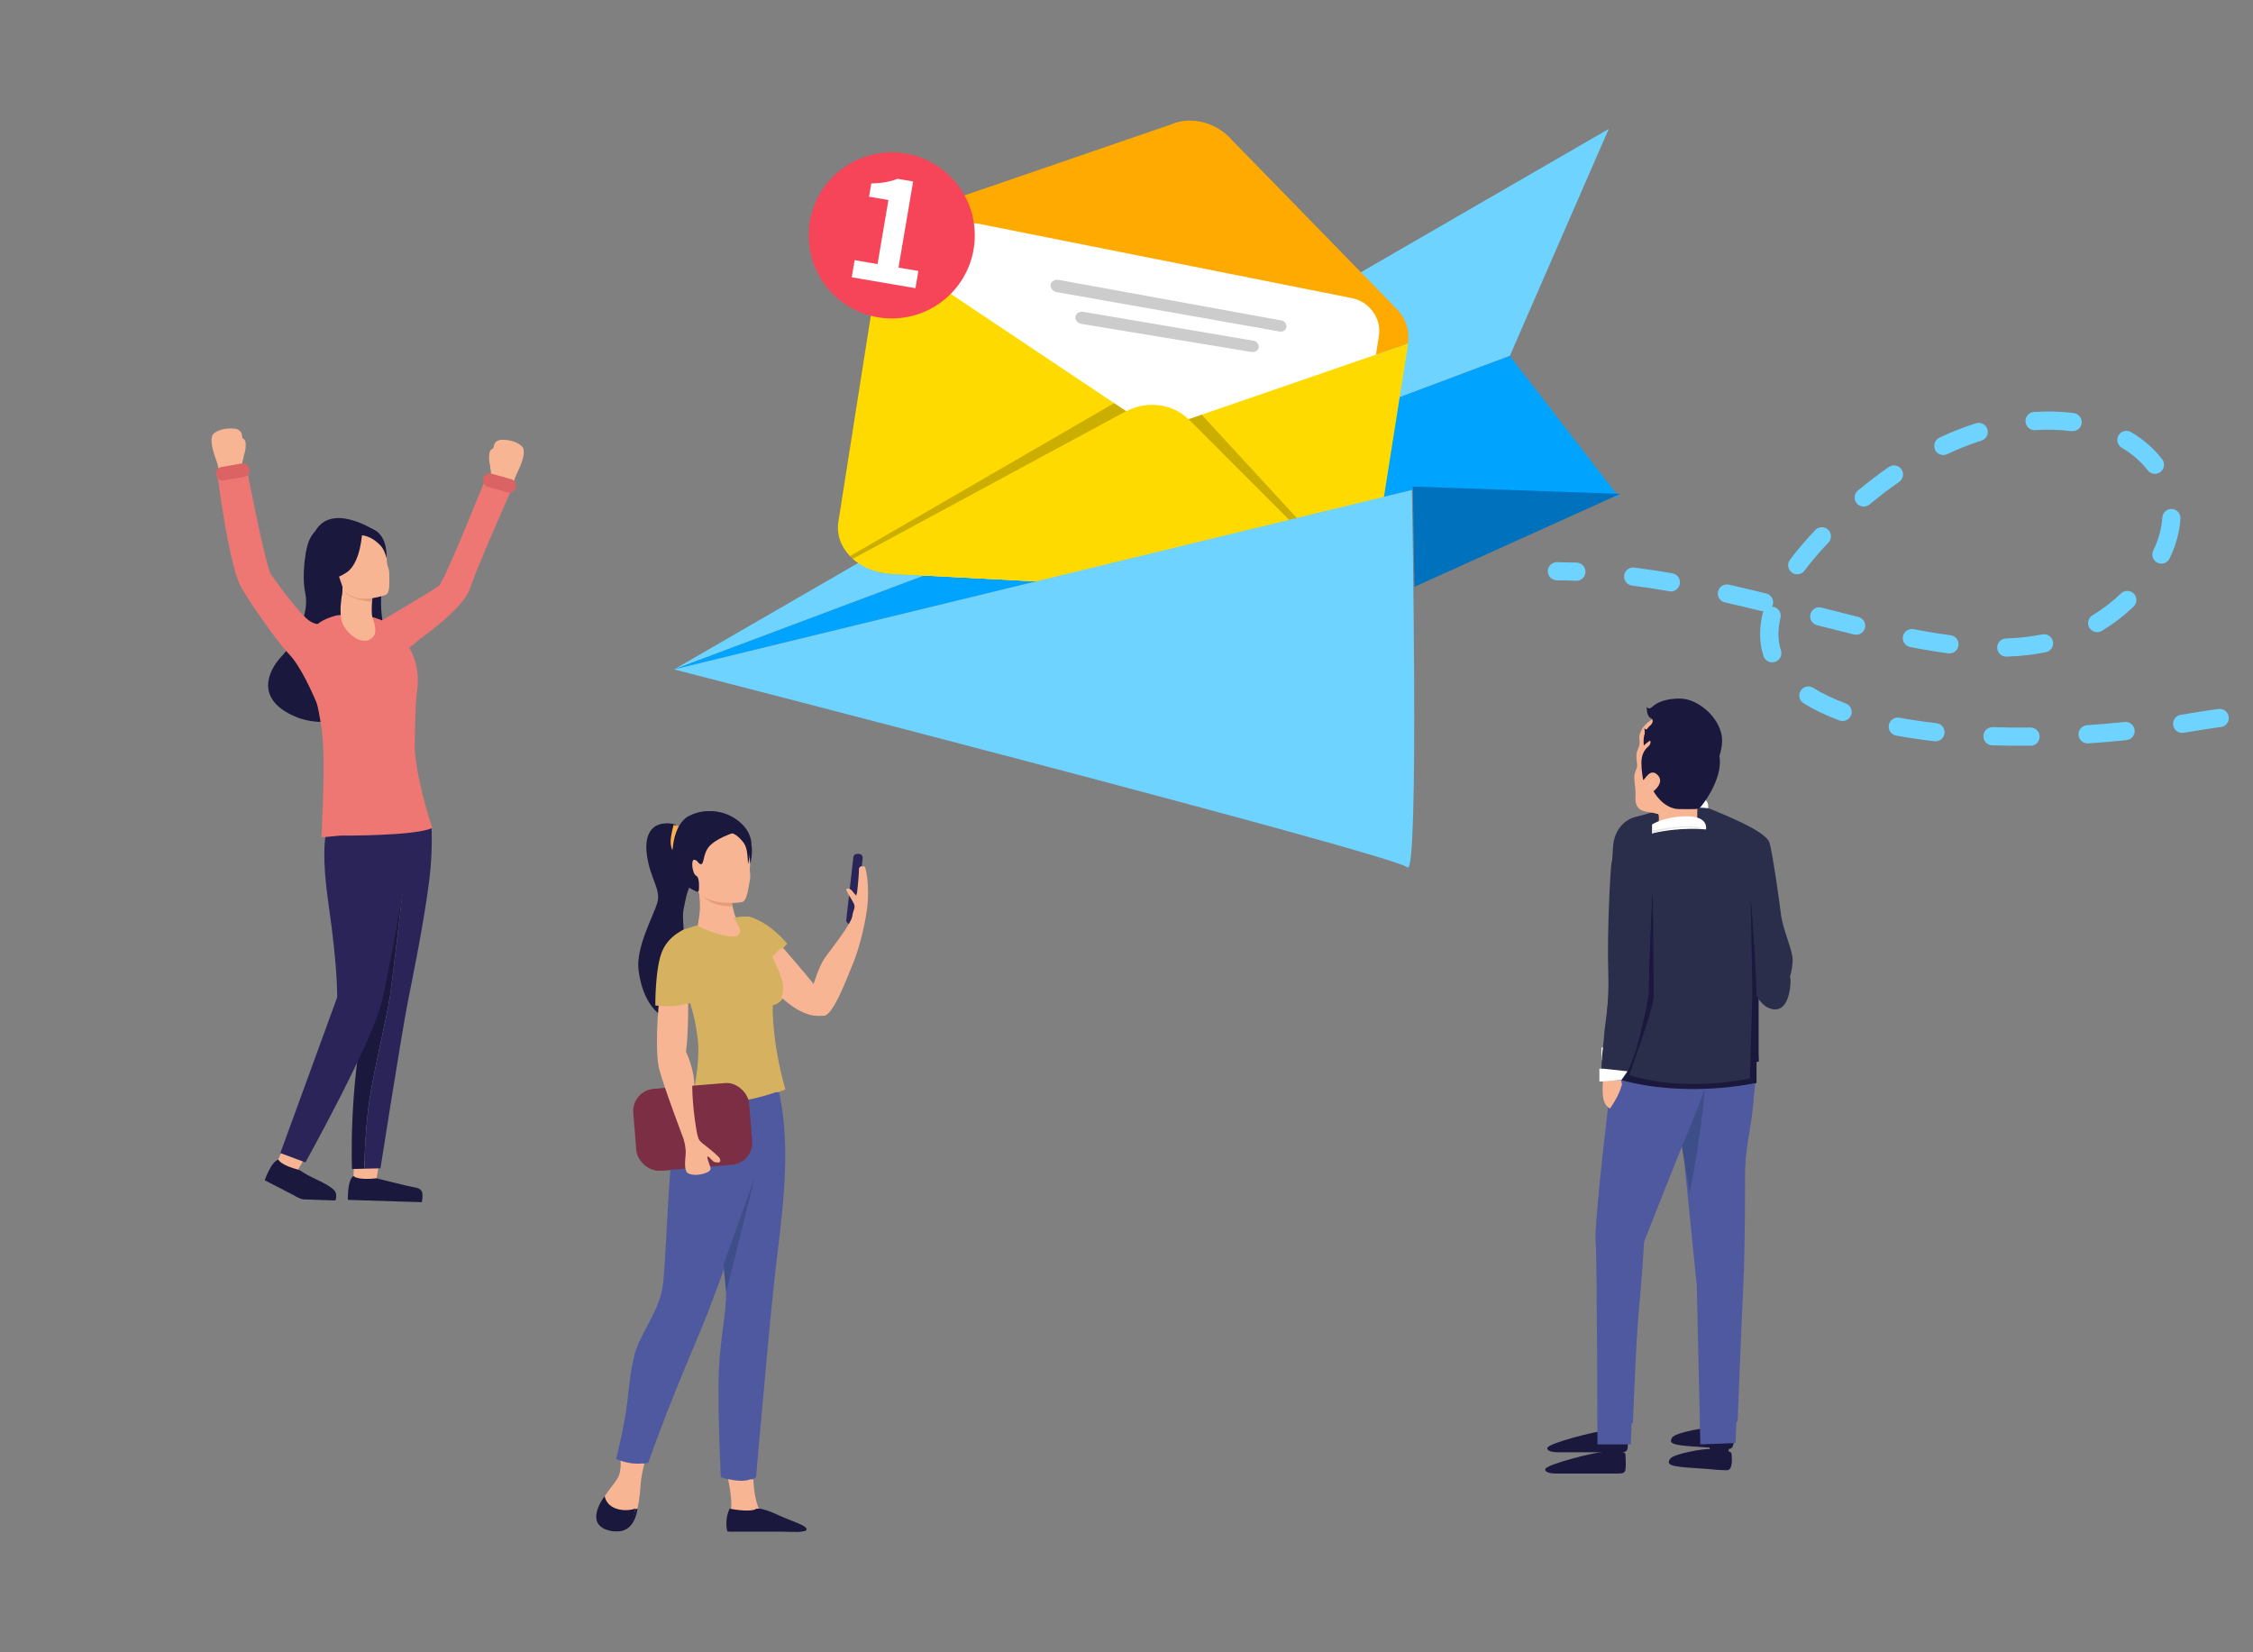 <?xml version="1.0" encoding="UTF-8"?>
<svg id="layout" xmlns="http://www.w3.org/2000/svg" viewBox="0 0 300 220">
  <rect x="0" y="0" width="300" height="220" fill="#808080" stroke="none"/>
  <defs>
    <style>
      .cls-1 {
        fill: #ee7773;
      }

      .cls-2 {
        fill: #d6b260;
      }

      .cls-3 {
        fill: #6ed3ff;
      }

      .cls-4 {
        fill: #feaf54;
      }

      .cls-5 {
        fill: #0071bc;
      }

      .cls-6 {
        fill: #ffda00;
      }

      .cls-7 {
        fill: #7c2e45;
      }

      .cls-8 {
        fill: #fff;
      }

      .cls-9 {
        fill: #1b183d;
      }

      .cls-10 {
        fill: #4f59a0;
      }

      .cls-11 {
        fill: #db6363;
      }

      .cls-12 {
        fill: #e5e5e5;
      }

      .cls-13 {
        fill: #f64559;
      }

      .cls-14 {
        fill: #fa0;
      }

      .cls-15 {
        opacity: .2;
      }

      .cls-16 {
        fill: #efb9b7;
      }

      .cls-17 {
        fill: #e59c77;
      }

      .cls-18 {
        fill: #f7b594;
      }

      .cls-19 {
        fill: #00a4ff;
      }

      .cls-20 {
        fill: #ccc;
      }

      .cls-21 {
        fill: #2b2459;
      }

      .cls-22 {
        fill: #3e4e89;
      }

      .cls-23 {
        fill: #2b2e4b;
      }
    </style>
  </defs>
  <g>
    <path class="cls-3" d="M210.3,77.27c.46-.16.79-.58.81-1.1.03-.67-.49-1.23-1.16-1.26-.88-.03-1.77-.05-2.63-.06-.67,0-1.21.54-1.22,1.2,0,.67.54,1.21,1.2,1.22.84,0,1.69.02,2.55.06.16,0,.31-.02.45-.07Z"/>
    <path class="cls-3" d="M295.73,96.8c-.92.12-1.87.26-2.81.42-.72.12-1.44.24-2.17.35-.66.1-1.28-.35-1.38-1.01-.1-.66.35-1.28,1.01-1.38.71-.11,1.42-.23,2.13-.35.97-.16,1.95-.31,2.9-.43.66-.09,1.27.38,1.36,1.05.07.58-.27,1.11-.8,1.3-.08.03-.16.05-.25.06ZM283.15,98.55c-1.7.17-3.41.32-5.09.43-.67.05-1.24-.46-1.29-1.13-.05-.67.46-1.24,1.13-1.29,1.66-.11,3.34-.26,5.01-.43.66-.07,1.26.42,1.33,1.08.06.57-.29,1.09-.8,1.27-.09.03-.18.05-.28.06ZM270.39,99.29c-1.74.02-3.46,0-5.12-.05-.67-.02-1.19-.58-1.17-1.25.02-.67.58-1.19,1.25-1.17,1.62.05,3.31.07,5.02.05.67,0,1.22.53,1.22,1.2,0,.53-.33.99-.81,1.16-.12.04-.25.07-.39.07ZM257.58,98.69c-1.78-.2-3.5-.45-5.1-.75-.66-.12-1.09-.75-.97-1.41.12-.66.76-1.09,1.41-.97,1.55.29,3.21.53,4.93.73.66.07,1.14.67,1.07,1.34-.05.48-.38.86-.8,1.01-.17.06-.35.08-.53.06ZM272.42,86.84c-1.63.33-3.39.53-5.23.59-.67.02-1.23-.5-1.25-1.17-.02-.67.5-1.23,1.17-1.25,1.7-.05,3.33-.24,4.82-.54.65-.13,1.29.29,1.43.94.12.6-.22,1.19-.78,1.38-.05.02-.1.03-.16.04ZM278.21,83.58c-.34-.57-.16-1.32.42-1.66,1.34-.8,2.62-1.78,3.8-2.91.48-.46,1.25-.45,1.71.04.46.48.45,1.25-.04,1.71-1.31,1.26-2.74,2.34-4.23,3.24-.07.04-.15.08-.22.1-.53.19-1.14-.02-1.44-.52ZM244.94,95.93c-1.82-.67-3.43-1.44-4.79-2.3-.57-.36-.74-1.1-.38-1.67.36-.57,1.1-.74,1.67-.38,1.22.77,2.67,1.46,4.33,2.08.63.23.95.93.72,1.55-.13.35-.41.61-.74.72-.26.09-.54.09-.82,0ZM259.42,86.99c-1.58-.21-3.24-.48-5.07-.84-.66-.13-1.08-.76-.96-1.42.13-.66.76-1.08,1.42-.96,1.78.35,3.39.61,4.93.81.66.09,1.13.69,1.04,1.36-.06.47-.38.84-.8.99-.17.06-.36.08-.56.06ZM287.28,74.93c-.6-.29-.86-1.01-.56-1.62.71-1.48,1.12-2.96,1.21-4.41.04-.67.62-1.18,1.28-1.13.67.04,1.17.62,1.13,1.28-.11,1.76-.59,3.54-1.45,5.31-.14.3-.4.51-.69.62-.29.1-.62.09-.93-.05ZM246.87,84.48c-1.62-.4-3.26-.82-4.93-1.24-.65-.17-1.04-.83-.87-1.47.17-.65.83-1.04,1.47-.87,1.66.43,3.29.84,4.9,1.24.65.16,1.05.81.89,1.46-.1.41-.4.72-.78.85-.21.07-.45.09-.69.03ZM236.34,88.13c-.64.21-1.32-.14-1.52-.78-.57-1.75-.6-3.65-.11-5.66.03-.1.06-.2.11-.29-.08,0-.15-.02-.23-.03-1.79-.44-3.4-.82-4.91-1.16-.65-.15-1.06-.79-.91-1.45.15-.65.79-1.06,1.45-.91,1.53.34,3.15.73,4.96,1.17.65.16,1.05.82.89,1.47-.03.1-.06.2-.11.29.07,0,.15.02.23.03.65.16,1.05.82.89,1.46-.38,1.56-.36,3.02.06,4.33.2.63-.13,1.3-.75,1.52,0,0-.02,0-.03,0ZM285.98,62.62c-.89-1.16-2.05-2.17-3.45-3-.58-.34-.77-1.08-.43-1.66.34-.57,1.08-.77,1.66-.43,1.67.99,3.06,2.2,4.14,3.61.41.53.31,1.29-.22,1.7-.1.08-.22.14-.34.18-.48.17-1.03.02-1.36-.41ZM238.59,76.23c-.54-.4-.65-1.16-.25-1.69.95-1.28,2.09-2.61,3.38-3.97.46-.48,1.23-.5,1.71-.04.48.46.5,1.23.04,1.71-1.22,1.28-2.3,2.54-3.19,3.74-.15.2-.35.34-.57.42-.37.13-.79.08-1.12-.17ZM222.28,78.72c-1.7-.3-3.37-.55-4.96-.75-.66-.08-1.13-.69-1.05-1.35.08-.66.69-1.13,1.35-1.05,1.63.21,3.34.46,5.07.77.66.11,1.1.74.99,1.4-.08.45-.39.8-.79.94-.19.07-.4.09-.61.05ZM247.24,67.02c-.43-.51-.36-1.28.15-1.7,1.35-1.13,2.73-2.18,4.12-3.14.55-.38,1.3-.24,1.68.31.38.55.24,1.3-.31,1.68-1.32.91-2.65,1.92-3.94,3-.12.1-.24.17-.38.21-.46.16-1,.03-1.33-.37ZM275.82,57.41c-1.54-.2-3.16-.25-4.82-.14-.67.05-1.24-.46-1.29-1.13-.05-.67.46-1.24,1.13-1.29,1.82-.12,3.6-.07,5.3.15.66.09,1.13.7,1.04,1.36-.06.47-.38.84-.8.98-.17.06-.36.08-.56.06ZM257.67,59.88c-.28-.61-.02-1.33.58-1.61,1.61-.76,3.26-1.4,4.86-1.91.64-.2,1.32.15,1.52.79.2.64-.15,1.33-.79,1.52-1.51.48-3.05,1.08-4.57,1.8-.04.02-.08.03-.12.05-.58.2-1.23-.06-1.49-.63Z"/>
  </g>
  <g>
    <path class="cls-9" d="M40.8,73.25s-.7,3.13-.14,5.79-1.29,6.36-3.15,8.33-3.6,5.79,1.9,8.08c4.57,1.91,12.18-.35,12.6-4.44s-1.75-7.91-1.18-12.26c.57-4.35,1.52-7.33-2.9-8.88-4.42-1.55-7.14,3.37-7.14,3.37Z"/>
    <g>
      <g>
        <g>
          <polygon class="cls-18" points="47.18 154.64 47.03 157.08 50.09 157.26 50.52 154.64 47.18 154.64"/>
          <path class="cls-9" d="M47.06,156.57s.39.61,3.09.32c0,0,4.26,1.08,4.97,1.19s1.05.34,1.12.82-.07,1.17-.07,1.17l-9.85-.31s-.09-2.62.74-3.19Z"/>
        </g>
        <g>
          <path class="cls-9" d="M51.92,132.69c.44-2.98,1.61-13.33,1.61-13.33l1.42-8.32-5.42-1.18-.45,4.66c-.85,4.4-.36,19.76-.36,19.76-2.32,10.95-1.85,21.37-1.85,21.37l1.61-.04c.06-1.91.24-5.99.7-9.07.62-4.17,2.29-10.87,2.73-13.85Z"/>
          <path class="cls-21" d="M54.32,133.31c.52-2.63,2.1-10.24,2.84-16.11.48-3.79.3-7.08.3-7.08l-2.68-.09-1.25,9.33s-1.17,10.35-1.61,13.33c-.44,2.98-2.11,9.68-2.73,13.85-.46,3.08-.64,7.16-.7,9.07l2.17-.05s2.81-17.93,3.66-22.25Z"/>
        </g>
      </g>
      <g>
        <g>
          <polygon class="cls-18" points="37.71 152.9 36.76 155.02 39.42 156.2 40.68 154.01 37.71 152.9"/>
          <path class="cls-9" d="M37.08,154.39s.15.71,2.8,1.4c0,0,.73.53,1.9,1.08.93.44,2.59,1.21,2.9,1.87.21.45-.01,1.1-.01,1.1l-4.3-.15c-.51-.08-1.08-.45-1.53-.69l-3.59-1.85s.85-2.51,1.83-2.75Z"/>
        </g>
        <path class="cls-21" d="M44.95,108.62s-2.97-.43-1.21,11.72c1.28,8.83,1.15,12.47,1.15,12.47l-7.56,20.72,3.34,1.24s8.77-15.77,10.13-21.27c.72-2.91,1.84-9.02,2.73-14.14l1.6-9.31-10.18-1.42Z"/>
      </g>
      <path class="cls-9" d="M53.93,118.4c.72-4.13,1.29-7.54,1.29-7.54l-1.29,7.54Z"/>
    </g>
    <path class="cls-1" d="M55.22,99.89c0-2.35.12-6.61.28-7.61.83-5.06-2.28-8.58-4.93-9.8-1.81-.68-3.74-.81-5.76-.54-3.72.99-3.9,2.82-3.87,5.3.03,2.48,1.9,7.27,2.1,12.18.18,4.59-.24,12.07-.24,12.07l2.5-.23h0s9.96.08,12.27-1.02c0,0-1.87-5.28-2.35-10.36Z"/>
    <g>
      <path class="cls-1" d="M32,77.97c-.55-1.13-.82-2.37-.82-2.37-1.28-4.56-2.27-12.81-2.27-12.81l3.89-.69s2.58,13.47,3.3,14.42c.45.6,2.82,4,4.61,5.74,1.04,1.01,1.98.85,1.98.85,0,0,4.72,4.97,3.26,8.39-.05.12-.79,1.45-1.2,1.44-.7-.01-2.04,2-2.3,1.35-.91-2.28-2.52-5.7-3.92-7.14-1.85-1.91-5.99-8.05-6.54-9.18Z"/>
      <g>
        <path class="cls-18" d="M32.26,61.75c-.01-.44.16-.74.16-.74l.08-1.19s-.24-1.99-.39-2.24c-.18-.29-.49-.46-.83-.5-.93-.11-2.08.04-2.79.62-.51.42-.41,1.64.24,3.4.48,1.31.46,1.94.46,1.94l3.2-.55s-.11-.23-.13-.74Z"/>
        <rect class="cls-11" x="28.74" y="61.93" width="4.5" height="1.82" rx=".84" ry=".84" transform="translate(-10.51 6.39) rotate(-10.07)"/>
        <path class="cls-18" d="M32.44,60.72s.19-.44.24-.92.21-1.52-.68-1.43.44,2.35.44,2.35Z"/>
      </g>
    </g>
    <g>
      <path class="cls-1" d="M49.56,83.36s8.09-4.72,8.86-5.34,6.07-13.88,6.07-13.88l3.64.99s-4.52,10.13-5.59,13.33c-.87,2.61-6.84,6.78-6.84,6.78,0,0-2.56,2.83-5.34,1.25-2.78-1.58-.8-3.13-.8-3.13Z"/>
      <g>
        <path class="cls-18" d="M65.36,63.1c.06-.44-.09-.75-.09-.75l.04-1.19s.43-1.96.61-2.19c.21-.27.53-.41.87-.42.93-.02,2.07.24,2.72.89.47.47.25,1.67-.57,3.36-.61,1.26-.64,1.88-.64,1.88l-3.13-.86s.13-.22.2-.72Z"/>
        <rect class="cls-11" x="64.26" y="63.39" width="4.5" height="1.82" rx=".84" ry=".84" transform="translate(113.14 144.21) rotate(-164.3)"/>
        <path class="cls-18" d="M65.28,62.05s-.14-.45-.15-.94-.06-1.53.82-1.35-.67,2.3-.67,2.3Z"/>
      </g>
    </g>
    <path class="cls-18" d="M49.26,85.15c-1.34.76-3.69-1.13-3.86-2.96s.08-1.72.24-4.52c0,0,3.12.73,4.09.74,0,0-.43,2.85-.13,3.82s.82,2.25-.34,2.91Z"/>
    <path class="cls-17" d="M49.58,79.64s-2.69-.11-3.64-1.03c0,0-.04,1.11,3.59,1.52l.04-.48Z"/>
    <g>
      <path class="cls-9" d="M50.34,70.9s-6.06-4.23-8.39-.14c0,0-1.54,1.33-1.18,4.6.37,3.33,3.22,5.01,4.09,4.07.56-.6.66-.08.66-.08l.1-1.21,4.73-7.23Z"/>
      <path class="cls-9" d="M45.61,78.13s-1.77.06-2.73-1.18c-.68-.88-2.07-4.76,1.83-6.13,0,0,1.11-.45,2.45-.29,1.07.12,2.8.68,3.18,4.49l.23,1.24-4.96,1.87Z"/>
      <g>
        <path class="cls-18" d="M51.38,79.2s-4.87,1.82-5.87-1.35c-.96-3.06-2.32-4.87.74-6.08,3.06-1.21,4.12-.29,4.63.68.58,1.1.58,1.6.66,2.51.04.42.29.8.29,1.39,0,1.41.12,2.59-.46,2.84Z"/>
        <path class="cls-9" d="M48.23,70.82s-.16,4.17-2.11,5.42c-1.95,1.25-3.07.99-3.07.99,0,0,1.21-1.84.8-4.22,0,0,2.75-3.61,4.38-2.19Z"/>
        <path class="cls-9" d="M47.98,71.23s1.1.07,2,.79c.69.56,1.13.92,1.49,2.29,0,0,.2-2.61-1.44-3.65-1.75-1.1-2.04.57-2.04.57Z"/>
      </g>
    </g>
  </g>
  <g>
    <g>
      <g>
        <polygon class="cls-3" points="214.21 17.17 89.76 89.13 201.04 47.39 214.21 17.17"/>
        <polygon class="cls-19" points="201.04 47.39 215.59 66.21 188 65.24 89.76 89.13 201.04 47.39"/>
        <g>
          <path class="cls-14" d="M187.5,45.74l-27.49,9.47-1.77.61-8.28-1.07-1.62-1.08-30.97-20.69c.31-1.94,1.68-3.57,3.72-4.44l34.87-11.98c2.68-1.16,6.08-.25,8.11,2.12l22.17,22.73c1.03,1.22,1.48,2.8,1.24,4.33Z"/>
          <path class="cls-15" d="M174.72,79.33l-55.91-2.92c-.91-.05-1.77-.21-2.56-.48-.6-.68-.99-1.5-1.08-2.38-.04-.35-.03-.71.03-1.07l5.9-37.49c.44-2.82,3.6-4.54,6.98-3.87l49.39,9.84c2.38.48,3.98,2.72,3.62,5.02l-4.45,28.25-.37,2.38c-.17,1.07-.74,2.02-1.54,2.72Z"/>
          <path class="cls-8" d="M173.76,79.28l-50.52-2.64c-3.46-.18-5.96-2.61-5.52-5.43l5.9-37.49c.44-2.82,3.6-4.55,6.98-3.87l49.39,9.84c2.38.47,3.98,2.72,3.62,5.02l-4.82,30.63c-.36,2.3-2.6,4.07-5.03,3.94Z"/>
          <path class="cls-6" d="M187.5,45.74l-4.54,28.82c-.21,1.36-.95,2.57-1.97,3.44-.11.09-.22.18-.33.26-1.08.8-2.44,1.26-3.86,1.18l-57.99-3.03c-2.1-.11-3.94-.86-5.24-2-.14-.12-.27-.24-.39-.37-1.2-1.24-1.81-2.86-1.54-4.59l5.74-36.47,30.97,20.69,1.62,1.08,8.28,1.07,1.77-.61,27.49-9.47Z"/>
          <path class="cls-15" d="M148.35,53.67l1.62,1.08-36.39,19.66c-.14-.12-.27-.24-.39-.37l35.17-20.37Z"/>
          <path class="cls-15" d="M180.99,78c-.11.09-.22.18-.33.26l-22.42-22.44,1.77-.61,20.98,22.78Z"/>
          <path class="cls-6" d="M180.67,78.26c-1.08.8-2.44,1.25-3.86,1.18l-2.08-.11-55.91-2.92c-.91-.05-1.77-.21-2.56-.48-1.03-.35-1.94-.87-2.68-1.51l1.6-.86,34.8-18.8c2.73-1.48,6.21-1,8.28,1.07l18.39,18.41,4.02,4.03Z"/>
          <path class="cls-20" d="M170.4,44.14l-29.67-5.24c-.53-.09-.9-.53-.83-.99h0c.07-.45.56-.74,1.09-.64l29.64,5.4c.43.08.73.47.66.88h0c-.06.41-.46.67-.89.6Z"/>
          <path class="cls-20" d="M166.68,46.87l-22.67-3.74c-.52-.09-.88-.52-.81-.96h0c.07-.45.55-.74,1.06-.65l22.66,3.85c.44.08.75.47.68.88h0c-.06.41-.47.68-.92.61Z"/>
        </g>
        <path class="cls-3" d="M188,65.24s1.01,51.92-.6,50.25c-1.61-1.66-97.64-26.36-97.64-26.36l98.24-23.89Z"/>
      </g>
      <polygon class="cls-5" points="215.73 65.76 188.34 78.13 188.13 64.78 215.73 65.76"/>
    </g>
    <g>
      <circle class="cls-13" cx="118.74" cy="31.34" r="11.06"/>
      <path class="cls-8" d="M113.41,36.93l.39-2.29,3.05.52,1.45-8.53-2.58-.44.3-1.76c.74-.02,1.38-.08,1.93-.18.55-.1,1.07-.25,1.56-.44l2.08.35-1.95,11.47,2.65.45-.39,2.29-8.5-1.45Z"/>
    </g>
  </g>
  <g>
    <g>
      <path class="cls-9" d="M90.72,110.58s-.22-.98-1.83-.94-2.9,1.21-2.46,4.29,1.88,4.51,1.38,6.25-2.9,5.99-2.5,9.02,1.61,5.49,3.93,6.57,1.44-1.16,1.04-2.99-.09-4.84.51-6.56-.07-3.71.24-5.18c.31-1.47.58-3.39,1.41-3.39s-1.72-7.06-1.72-7.06Z"/>
      <path class="cls-4" d="M90.6,110.28c-.14-.21-.35-.36-.62-.46,0,0-.42,1.47-.4,2.3.02.73.25,1.11.25,1.11l.76-2.96Z"/>
    </g>
    <g>
      <g>
        <rect class="cls-21" x="113.43" y="113.68" width=".98" height="9.38" rx=".47" ry=".47" transform="translate(213.84 248.76) rotate(-173.56)"/>
        <path class="cls-18" d="M103.9,125.78s3.35,3.84,4.65,5.49c0,0,.76-2.64,1.65-3.84s3.44-4.47,3.57-5.41.49-1.14.2-1.74-1.09-1.68-.98-1.88.58-.07.83.29.54.6.54.6c0,0,.29-2.23.31-3.69,0,0,.36-.6.56,0s.47,2.5.31,4.58c-.16,2.08-.99,5.7-1.88,7.91s-2.73,7.06-3.91,7.15-3.19.04-6.9-3.87c-3.71-3.91,1.06-5.6,1.06-5.6Z"/>
      </g>
      <path class="cls-2" d="M99.42,122.03s2.38.13,5.41,3.62c0,0-1.88,2.05-3.13,2.77s-1.12,0-1.12,0c0,0-4.08-1.12-1.17-6.39Z"/>
    </g>
    <g>
      <g>
        <g>
          <path class="cls-18" d="M97.13,196.53s.78,3.03.47,4.72c0,0,1.35.79,2.88.3,1.53-.49.56-.69.56-.69,0,0-.78-1.67-.72-4.52l-3.19.19Z"/>
          <path class="cls-9" d="M97.44,200.87s2.78.58,3.6,0c0,0,.66-.03,2.57.85s3.66,1.33,3.79,1.86-1.81.33-3.16.33-7.1,0-7.1,0c0,0-.44-1.49.31-3.04Z"/>
        </g>
        <g>
          <path class="cls-18" d="M82.89,194.13s.19,1.56-.28,2.53-2.32,2.66-2.53,4.35.13,2,.84,2.32,3.22.88,3.91-2.19c.69-3.07.16-3.63,1.19-7.01h-3.13Z"/>
          <path class="cls-9" d="M80.81,199.21s.12,1.17,1.51,1.65,2.57,0,2.57,0c0,0-.34,3.83-3.62,2.89s-.46-4.55-.46-4.55Z"/>
        </g>
        <path class="cls-10" d="M93.16,145.87s-.06,11.29,1.75,16.77c1.82,5.48,2.49,7.43,1.79,12.98s-1.04,6.55-.45,21.06c0,0,3.25,1.08,4.42,0,0,0,1.59-18.27,2.42-26.03.83-7.76,2.54-17.35.53-25.7l-10.46.92Z"/>
        <path class="cls-10" d="M103.09,144.54s.17,4.92-2.17,11.76c-2.34,6.84-5.26,14.77-6.59,18.27s-4.67,10.76-8.01,20.19c0,0-1.67.5-4-.5,0,0,1.08-4.17,1.5-7.68s.33-3.5.92-6.09,3.25-5.84,3.75-9.01.76-16.1,1.51-19.36c.75-3.25,3.8-7.59,3.8-7.59h9.29Z"/>
      </g>
      <polygon class="cls-22" points="96.62 168.4 100.81 156.71 96.98 172.1 96.62 168.4"/>
    </g>
    <path class="cls-2" d="M92.51,145.93s1.11-4.44.66-7.83-.99-4.47-2-7.5-1.61-5.96,0-6.73,7.01-1.83,8.26-1.83c1.25,0,2.22,1.07,2.84,3.16s2.11,4.35,2.29,6.02-.83,2.47-1.67,2.63c0,0-.17,4.73,1.69,11.21,0,0-7.63,3.18-12.06.89Z"/>
    <g>
      <g>
        <rect class="cls-7" x="84.78" y="144.59" width="15.48" height="10.92" rx="2.96" ry="2.96" transform="translate(196.95 292.06) rotate(175.33)"/>
        <path class="cls-18" d="M91.64,132.15s.06,5.55-.3,7.88c0,0,1.12,2.23,1.12,4.65s.54,6.25.85,7.06-1.74.63-1.74.63c0,0-2.99-7.86-3.53-10.09s-.22-7.6.18-10.45,1.94-2.41,2.33-2.37,1.09.95,1.09,2.71Z"/>
        <path class="cls-18" d="M91.35,151.78s.31,1.03.24,1.9-.25,2.23.34,2.55,1.61.2,2.19,0,.89-.42.76-.83-.51-1.32-.38-1.41.71.65.87.71.85.22.83-.16-.16-.47-1.07-1.27-1.77-1.22-1.91-1.87-1.86.38-1.86.38Z"/>
      </g>
      <path class="cls-2" d="M91.65,123.66s-2.19.7-3.17,2.93-.94,7.28-.94,7.28c0,0,3.66.54,5.16-.8l-1.05-9.41Z"/>
    </g>
    <g>
      <path class="cls-18" d="M98.51,124.54c-.83.68-5.34-1.04-5.3-1.37.16-1.41.51-2,.03-5.17,0,0,2.81.22,3.9,0,0,0,.33,3.24.89,4.26s1.21,1.67.49,2.26Z"/>
      <path class="cls-17" d="M97.42,120.08s-2.83-.58-4.1-1.39c0,0,1.1,1.99,4.22,1.98l-.12-.59Z"/>
      <g>
        <path class="cls-9" d="M100.04,112.28c-.1-2.88-4.49-5.62-8.17-3.55,0,0-1.73.84-2.01,4.31-.29,3.54.96,4.08,2,4.97.38.32,1.44.83,1.44.83l6.74-6.56Z"/>
        <path class="cls-18" d="M98.77,120.12s-5.62.82-6.07-2.69c-.45-3.51-1.49-5.77,2.08-6.43,3.57-.67,4.52.55,4.88,1.71.4,1.31.29,1.86.18,2.86-.05.47.14.93.02,1.57-.29,1.53-.41,2.84-1.09,2.98Z"/>
        <path class="cls-9" d="M97.81,110.94s.55.14,1.34,1.08c.61.72.65,1.55.74,3.04,0,0,.85-2.87-.66-4.28-1.6-1.5-1.43.16-1.43.16Z"/>
      </g>
    </g>
    <path class="cls-9" d="M97.81,110.94s-2.36.74-3.25,1.95c-.62.85-.54,2.07-.89,2.17s-.48-.56-.95-.59-.27,1.88.27,2.14.33,2.07.33,2.07c0,0-1.31-.05-2.11-1.54s-1.46-5.66-.48-6.52,2.98-2.11,4.47-1.7,2.62,2.01,2.62,2.01Z"/>
  </g>
  <g>
    <g>
      <path class="cls-18" d="M220.17,95.65s-1.23.71-1.65,1.65-.17,1.18-.19,1.66-.35.87-.42,1.45.17,1.75.15,2.44-.26,2.19,1.6,2.42c1.14.14,1.16.27,1.37.27s.12,1.15.12,1.15c0,0,3.8-.71,5.15-.44,0,0-.1-1.5.13-2.05s2.11-2.9,2.15-4.78-1.48-4.13-2.84-4.72-3.76-.4-5.57.96Z"/>
      <path class="cls-23" d="M219.26,108.4s5.65-1.87,8.66-.62,7.32,3.07,7.71,4.45,1.24,7.26,1.5,9.41c.26,2.16,1.57,4.86,1.57,6.12s-.39,3.81-2.03,3.81-2.52-1.87-2.52-1.87c0,0-.4,9.72-.45,11.24-.04,1.12-14.94,1.05-17.13,0,0,0,1.92-8.55,2.12-10.99s.56-21.55.56-21.55Z"/>
      <rect class="cls-9" x="213.97" y="189.18" width="2.43" height="1.59"/>
      <rect class="cls-9" x="227.94" y="188.97" width="2.53" height="1.8"/>
      <path class="cls-9" d="M215.72,190.49s.98-.11,1,.35.13,2.09-.11,2.29-.17.24-1.22.24h-7.36c-.72,0-2,.04-2-.57s6.67-2.32,7.87-2.32,1.83.01,1.83.01Z"/>
      <path class="cls-9" d="M230.88,191.43c0-.49.04-.97-.33-.97-.95-.02-2.41-.22-2.67-.35s-4.77.56-5.23,1.31-.07,1.01,3.3,1.21c2.41.14,3.17.29,4.27.29.78,0,.66-1.48.66-1.48Z"/>
      <path class="cls-10" d="M217.43,189.48h-4.44s-.04-24.58-.24-26.87c-.2-2.29,1.18-13.53,1.7-17.91.52-4.38.97-4.53.97-4.53,0,0,6.28,2.67,18.29.76,0,0,.22-1.72.09,2.14s-1.44,7.65-1.44,13.92c0,6.28-.07,11.31-.26,14.84s-.72,17.47-.72,17.47l-4.69.18-.47-21.07c0-.12,0-.23-.03-.35l-1.84-18.23c0-.06-.1-.08-.12-.02l-4.94,12.45c-.25.57-.37,1.19-.36,1.81.04,2.09-.44,7.23-.75,10.89-.39,4.71-.75,14.51-.75,14.51Z"/>
      <path class="cls-22" d="M227.3,142.19s-1.74,4.62-3.07,7.63l1.03,6.16s1.51-7.18,2.03-13.78Z"/>
      <path class="cls-9" d="M216.78,140.17s3.06-8.08,3.06-11.48c0-3.4.49-13.43.49-13.43,0,0,.2,13.4.13,14.84s-3.24,10.23-3.24,10.23l-.45-.15Z"/>
      <path class="cls-9" d="M233.38,116.79s.26,11.84.23,12.9-.34,11.66-.34,11.66h.9s0-9.8,0-11.66-.39-9.08-.78-12.9Z"/>
      <path class="cls-18" d="M213.75,140.94s-.11,1.27-.05,1.79.05,1.49.95,2.04c0,0,1.15-1.47,1.62-3.22,0,0-.09-.26-.09-.56,0,0-1.9.12-2.43-.04Z"/>
      <path class="cls-23" d="M219.26,132.16s-1.12,6.81-3.09,8.82c0,0-2.4.17-2.57,0s-.09-1.53,0-3.14,1-6.14.83-11.29c-.17-5.14.26-12.94.39-14.16s.92-3.09,2.96-3.62,2.69-.7,2.69-.7l-.14,7.18s-.77,15.31-1.08,16.91Z"/>
      <path class="cls-8" d="M220.26,108.14v-1.19s1.56-1.07,4.59-1.09,2.59,1.75,2.59,1.75c0,0-3.36-.39-7.18.53Z"/>
      <path class="cls-12" d="M220.26,108.14s3.24-1.26,6.64-.63c0,0-.37-.83-6.64.22v.4Z"/>
      <path class="cls-9" d="M219.08,101.03c.17.08.86-1.57,1.8-.79s.27,1.73-.42,2.28c0,0,1.27,2.38,3.44,2.38s2.46.06,2.76-.21,2.65-3.28,2.65-6.09c0-2.8-3.09-5.59-5.62-5.59s-3.46.9-3.74,1.15-.63.19-.69-.1c0,0-.04,1.25.5,1.52s.29.75-.09,1.08-.82.98-.82,2.05.23,2.3.23,2.3Z"/>
      <path class="cls-16" d="M220.07,101.78c-.1.13-.21.25-.19.4s-.33.12-.1-.4.5-.48.56-.38-.27.38-.27.38Z"/>
    </g>
    <path class="cls-9" d="M234.16,141.35s-9,2.08-17.99-.37l.61-.81s6.95,2.71,17.38.41v.77Z"/>
    <polygon class="cls-8" points="213.85 139.47 213.25 139.47 213.25 141.17 216.18 140.98 216.99 139.81 213.85 139.47"/>
  </g>
  <g>
    <g>
      <path class="cls-9" d="M90.44,110.58s-.22-.98-1.83-.94-2.9,1.21-2.46,4.29,1.88,4.51,1.38,6.25-2.9,5.99-2.5,9.02,1.61,5.49,3.93,6.57,1.44-1.16,1.04-2.99-.09-4.84.51-6.56-.07-3.71.24-5.18.58-3.39,1.41-3.39-1.72-7.06-1.72-7.06Z"/>
      <path class="cls-4" d="M90.32,110.28c-.14-.21-.35-.36-.62-.46,0,0-.42,1.47-.4,2.3.02.73.25,1.11.25,1.11l.76-2.96Z"/>
    </g>
    <g>
      <g>
        <rect class="cls-21" x="113.14" y="113.68" width=".98" height="9.38" rx=".47" ry=".47" transform="translate(213.28 248.73) rotate(-173.56)"/>
        <path class="cls-18" d="M103.61,125.78s3.35,3.84,4.65,5.49c0,0,.76-2.64,1.65-3.84s3.44-4.47,3.57-5.41.49-1.14.2-1.74-1.09-1.68-.98-1.88.58-.07.83.29.54.6.54.6c0,0,.29-2.23.31-3.69,0,0,.36-.6.56,0s.47,2.5.31,4.58c-.16,2.08-.99,5.7-1.88,7.91s-2.73,7.06-3.91,7.15-3.19.04-6.9-3.87c-3.71-3.91,1.06-5.6,1.06-5.6Z"/>
      </g>
      <path class="cls-2" d="M99.14,122.03s2.38.13,5.41,3.62c0,0-1.88,2.05-3.13,2.77s-1.12,0-1.12,0c0,0-4.08-1.12-1.17-6.39Z"/>
    </g>
    <g>
      <g>
        <g>
          <path class="cls-18" d="M96.84,196.53s.78,3.03.47,4.72c0,0,1.35.79,2.88.3,1.53-.49.56-.69.56-.69,0,0-.78-1.67-.72-4.52l-3.19.19Z"/>
          <path class="cls-9" d="M97.15,200.87s2.78.58,3.6,0c0,0,.66-.03,2.57.85s3.66,1.33,3.79,1.86-1.81.33-3.16.33-7.1,0-7.1,0c0,0-.44-1.49.31-3.04Z"/>
        </g>
        <g>
          <path class="cls-18" d="M82.61,194.13s.19,1.56-.28,2.53-2.32,2.66-2.53,4.35.13,2,.84,2.32,3.22.88,3.91-2.19c.69-3.07.16-3.63,1.19-7.01h-3.13Z"/>
          <path class="cls-9" d="M80.52,199.21s.12,1.17,1.51,1.65,2.57,0,2.57,0c0,0-.34,3.83-3.62,2.89s-.46-4.55-.46-4.55Z"/>
        </g>
        <path class="cls-10" d="M92.88,145.87s-.06,11.29,1.75,16.77c1.82,5.48,2.49,7.43,1.79,12.98s-1.04,6.55-.45,21.06c0,0,3.25,1.08,4.42,0,0,0,1.59-18.27,2.42-26.03.83-7.76,2.54-17.35.53-25.7l-10.46.92Z"/>
        <path class="cls-10" d="M102.81,144.54s.17,4.92-2.17,11.76c-2.34,6.84-5.26,14.77-6.59,18.27s-4.67,10.76-8.01,20.19c0,0-1.67.5-4-.5,0,0,1.08-4.17,1.5-7.68s.33-3.5.92-6.09,3.25-5.84,3.75-9.01.76-16.1,1.51-19.36c.75-3.25,3.8-7.59,3.8-7.59h9.29Z"/>
      </g>
      <polygon class="cls-22" points="96.34 168.4 100.52 156.71 96.69 172.1 96.34 168.4"/>
    </g>
    <path class="cls-2" d="M92.22,145.93s1.11-4.44.66-7.83-.99-4.47-2-7.5-1.61-5.96,0-6.73,7.01-1.83,8.26-1.83c1.25,0,2.22,1.07,2.84,3.16s2.11,4.35,2.29,6.02-.83,2.47-1.67,2.63c0,0-.17,4.73,1.69,11.21,0,0-7.63,3.18-12.06.89Z"/>
    <g>
      <g>
        <rect class="cls-7" x="84.49" y="144.59" width="15.48" height="10.92" rx="2.96" ry="2.96" transform="translate(196.38 292.08) rotate(175.33)"/>
        <path class="cls-18" d="M91.36,132.15s.06,5.55-.3,7.88c0,0,1.12,2.23,1.12,4.65s.54,6.25.85,7.06-1.74.63-1.74.63c0,0-2.99-7.86-3.53-10.09s-.22-7.6.18-10.45,1.94-2.41,2.33-2.37,1.09.95,1.09,2.71Z"/>
        <path class="cls-18" d="M91.06,151.78s.31,1.03.24,1.9-.25,2.23.34,2.55,1.61.2,2.19,0,.89-.42.76-.83-.51-1.32-.38-1.41.71.65.87.71.85.22.83-.16-.16-.47-1.07-1.27-1.77-1.22-1.91-1.87-1.86.38-1.86.38Z"/>
      </g>
      <path class="cls-2" d="M91.37,123.66s-2.19.7-3.17,2.93-.94,7.28-.94,7.28c0,0,3.66.54,5.16-.8l-1.05-9.41Z"/>
    </g>
    <g>
      <path class="cls-18" d="M98.23,124.54c-.83.68-5.34-1.04-5.3-1.37.16-1.41.51-2,.03-5.17,0,0,2.81.22,3.9,0,0,0,.33,3.24.89,4.26s1.21,1.67.49,2.26Z"/>
      <path class="cls-17" d="M97.14,120.08s-2.83-.58-4.1-1.39c0,0,1.1,1.99,4.22,1.98l-.12-.59Z"/>
      <g>
        <path class="cls-9" d="M99.75,112.28c-.1-2.88-4.49-5.62-8.17-3.55,0,0-1.73.84-2.01,4.31-.29,3.54.96,4.08,2,4.97.38.32,1.44.83,1.44.83l6.74-6.56Z"/>
        <path class="cls-18" d="M98.49,120.12s-5.62.82-6.07-2.69c-.45-3.51-1.49-5.77,2.08-6.43,3.57-.67,4.52.55,4.88,1.71.4,1.31.29,1.86.18,2.86-.05.47.14.93.02,1.57-.29,1.53-.41,2.84-1.09,2.98Z"/>
        <path class="cls-9" d="M97.53,110.94s.55.14,1.34,1.08c.61.72.65,1.55.74,3.04,0,0,.85-2.87-.66-4.28-1.6-1.5-1.43.16-1.43.16Z"/>
      </g>
    </g>
    <path class="cls-9" d="M97.53,110.94s-2.36.74-3.25,1.95c-.62.85-.54,2.07-.89,2.17s-.48-.56-.95-.59-.27,1.88.27,2.14.33,2.07.33,2.07c0,0-1.31-.05-2.11-1.54s-1.46-5.66-.48-6.52,2.98-2.11,4.47-1.7,2.62,2.01,2.62,2.01Z"/>
  </g>
  <g>
    <g>
      <path class="cls-18" d="M219.89,98.49s-1.23.71-1.65,1.65-.17,1.18-.19,1.66-.35.87-.42,1.45.17,1.75.15,2.44-.26,2.19,1.6,2.42c1.14.14,1.16.27,1.37.27s.12,1.15.12,1.15c0,0,3.8-.71,5.15-.44,0,0-.1-1.5.13-2.05s2.11-2.9,2.15-4.78-1.48-4.13-2.84-4.72-3.76-.4-5.57.96Z"/>
      <path class="cls-23" d="M218.98,111.23s5.65-1.87,8.66-.62,7.32,3.07,7.71,4.45,1.24,7.26,1.5,9.41c.26,2.16,1.57,4.86,1.57,6.12s-.39,3.81-2.03,3.81-2.52-1.87-2.52-1.87c0,0-.4,9.72-.45,11.24-.04,1.12-14.94,1.05-17.13,0,0,0,1.92-8.55,2.12-10.99s.56-21.55.56-21.55Z"/>
      <rect class="cls-9" x="213.68" y="192.01" width="2.43" height="1.59"/>
      <rect class="cls-9" x="227.66" y="191.81" width="2.53" height="1.8"/>
      <path class="cls-9" d="M215.44,193.32s.98-.11,1,.35.13,2.09-.11,2.29-.17.24-1.22.24h-7.36c-.72,0-2,.04-2-.57s6.67-2.32,7.87-2.32,1.83.01,1.83.01Z"/>
      <path class="cls-9" d="M230.6,194.27c0-.49.04-.97-.33-.97-.95-.02-2.41-.22-2.67-.35s-4.77.56-5.23,1.31-.07,1.01,3.3,1.21c2.41.14,3.17.29,4.27.29.78,0,.66-1.48.66-1.48Z"/>
      <path class="cls-10" d="M217.15,192.32h-4.44s-.04-24.58-.24-26.87c-.2-2.29,1.18-13.53,1.7-17.91.52-4.38.97-4.53.97-4.53,0,0,6.28,2.67,18.29.76,0,0,.22-1.72.09,2.14s-1.44,7.65-1.44,13.92c0,6.28-.07,11.31-.26,14.84s-.72,17.47-.72,17.47l-4.69.18-.47-21.07c0-.12,0-.23-.03-.35l-1.84-18.23c0-.06-.1-.08-.12-.02l-4.94,12.45c-.25.57-.37,1.19-.36,1.81.04,2.09-.44,7.23-.75,10.89-.39,4.71-.75,14.51-.75,14.51Z"/>
      <path class="cls-22" d="M227.02,145.02s-1.74,4.62-3.07,7.63l1.03,6.16s1.51-7.18,2.03-13.78Z"/>
      <path class="cls-9" d="M216.5,143.01s3.06-8.08,3.06-11.48c0-3.4.49-13.43.49-13.43,0,0,.2,13.4.13,14.84s-3.24,10.23-3.24,10.23l-.45-.15Z"/>
      <path class="cls-9" d="M233.1,119.63s.26,11.84.23,12.9-.34,11.66-.34,11.66h.9s0-9.8,0-11.66-.39-9.08-.78-12.9Z"/>
      <path class="cls-18" d="M213.46,143.77s-.11,1.27-.05,1.79.05,1.49.95,2.04c0,0,1.15-1.47,1.62-3.22,0,0-.09-.26-.09-.56,0,0-1.9.12-2.43-.04Z"/>
      <path class="cls-23" d="M218.98,135s-1.12,6.81-3.09,8.82c0,0-2.4.17-2.57,0s-.09-1.53,0-3.14,1-6.14.83-11.29c-.17-5.14.26-12.94.39-14.16s.92-3.09,2.96-3.62,2.69-.7,2.69-.7l-.14,7.18s-.77,15.31-1.08,16.91Z"/>
      <path class="cls-8" d="M219.98,110.97v-1.19s1.56-1.07,4.59-1.09,2.59,1.75,2.59,1.75c0,0-3.36-.39-7.18.53Z"/>
      <path class="cls-12" d="M219.98,110.97s3.24-1.26,6.64-.63c0,0-.37-.83-6.64.22v.4Z"/>
      <path class="cls-9" d="M218.79,103.86c.17.08.86-1.57,1.8-.79s.27,1.73-.42,2.28c0,0,1.27,2.38,3.44,2.38s2.46.06,2.76-.21,2.65-3.28,2.65-6.09c0-2.8-3.09-5.59-5.62-5.59s-3.46.9-3.74,1.15-.63.19-.69-.1c0,0-.04,1.25.5,1.52s.29.75-.09,1.08-.82.98-.82,2.05.23,2.3.23,2.3Z"/>
      <path class="cls-16" d="M219.79,104.61c-.1.13-.21.25-.19.4s-.33.12-.1-.4.5-.48.56-.38-.27.38-.27.38Z"/>
    </g>
    <path class="cls-9" d="M233.88,144.18s-9,2.08-17.99-.37l.61-.81s6.95,2.71,17.38.41v.77Z"/>
    <polygon class="cls-8" points="213.56 142.3 212.97 142.3 212.97 144.01 215.89 143.81 216.71 142.64 213.56 142.3"/>
  </g>
</svg>